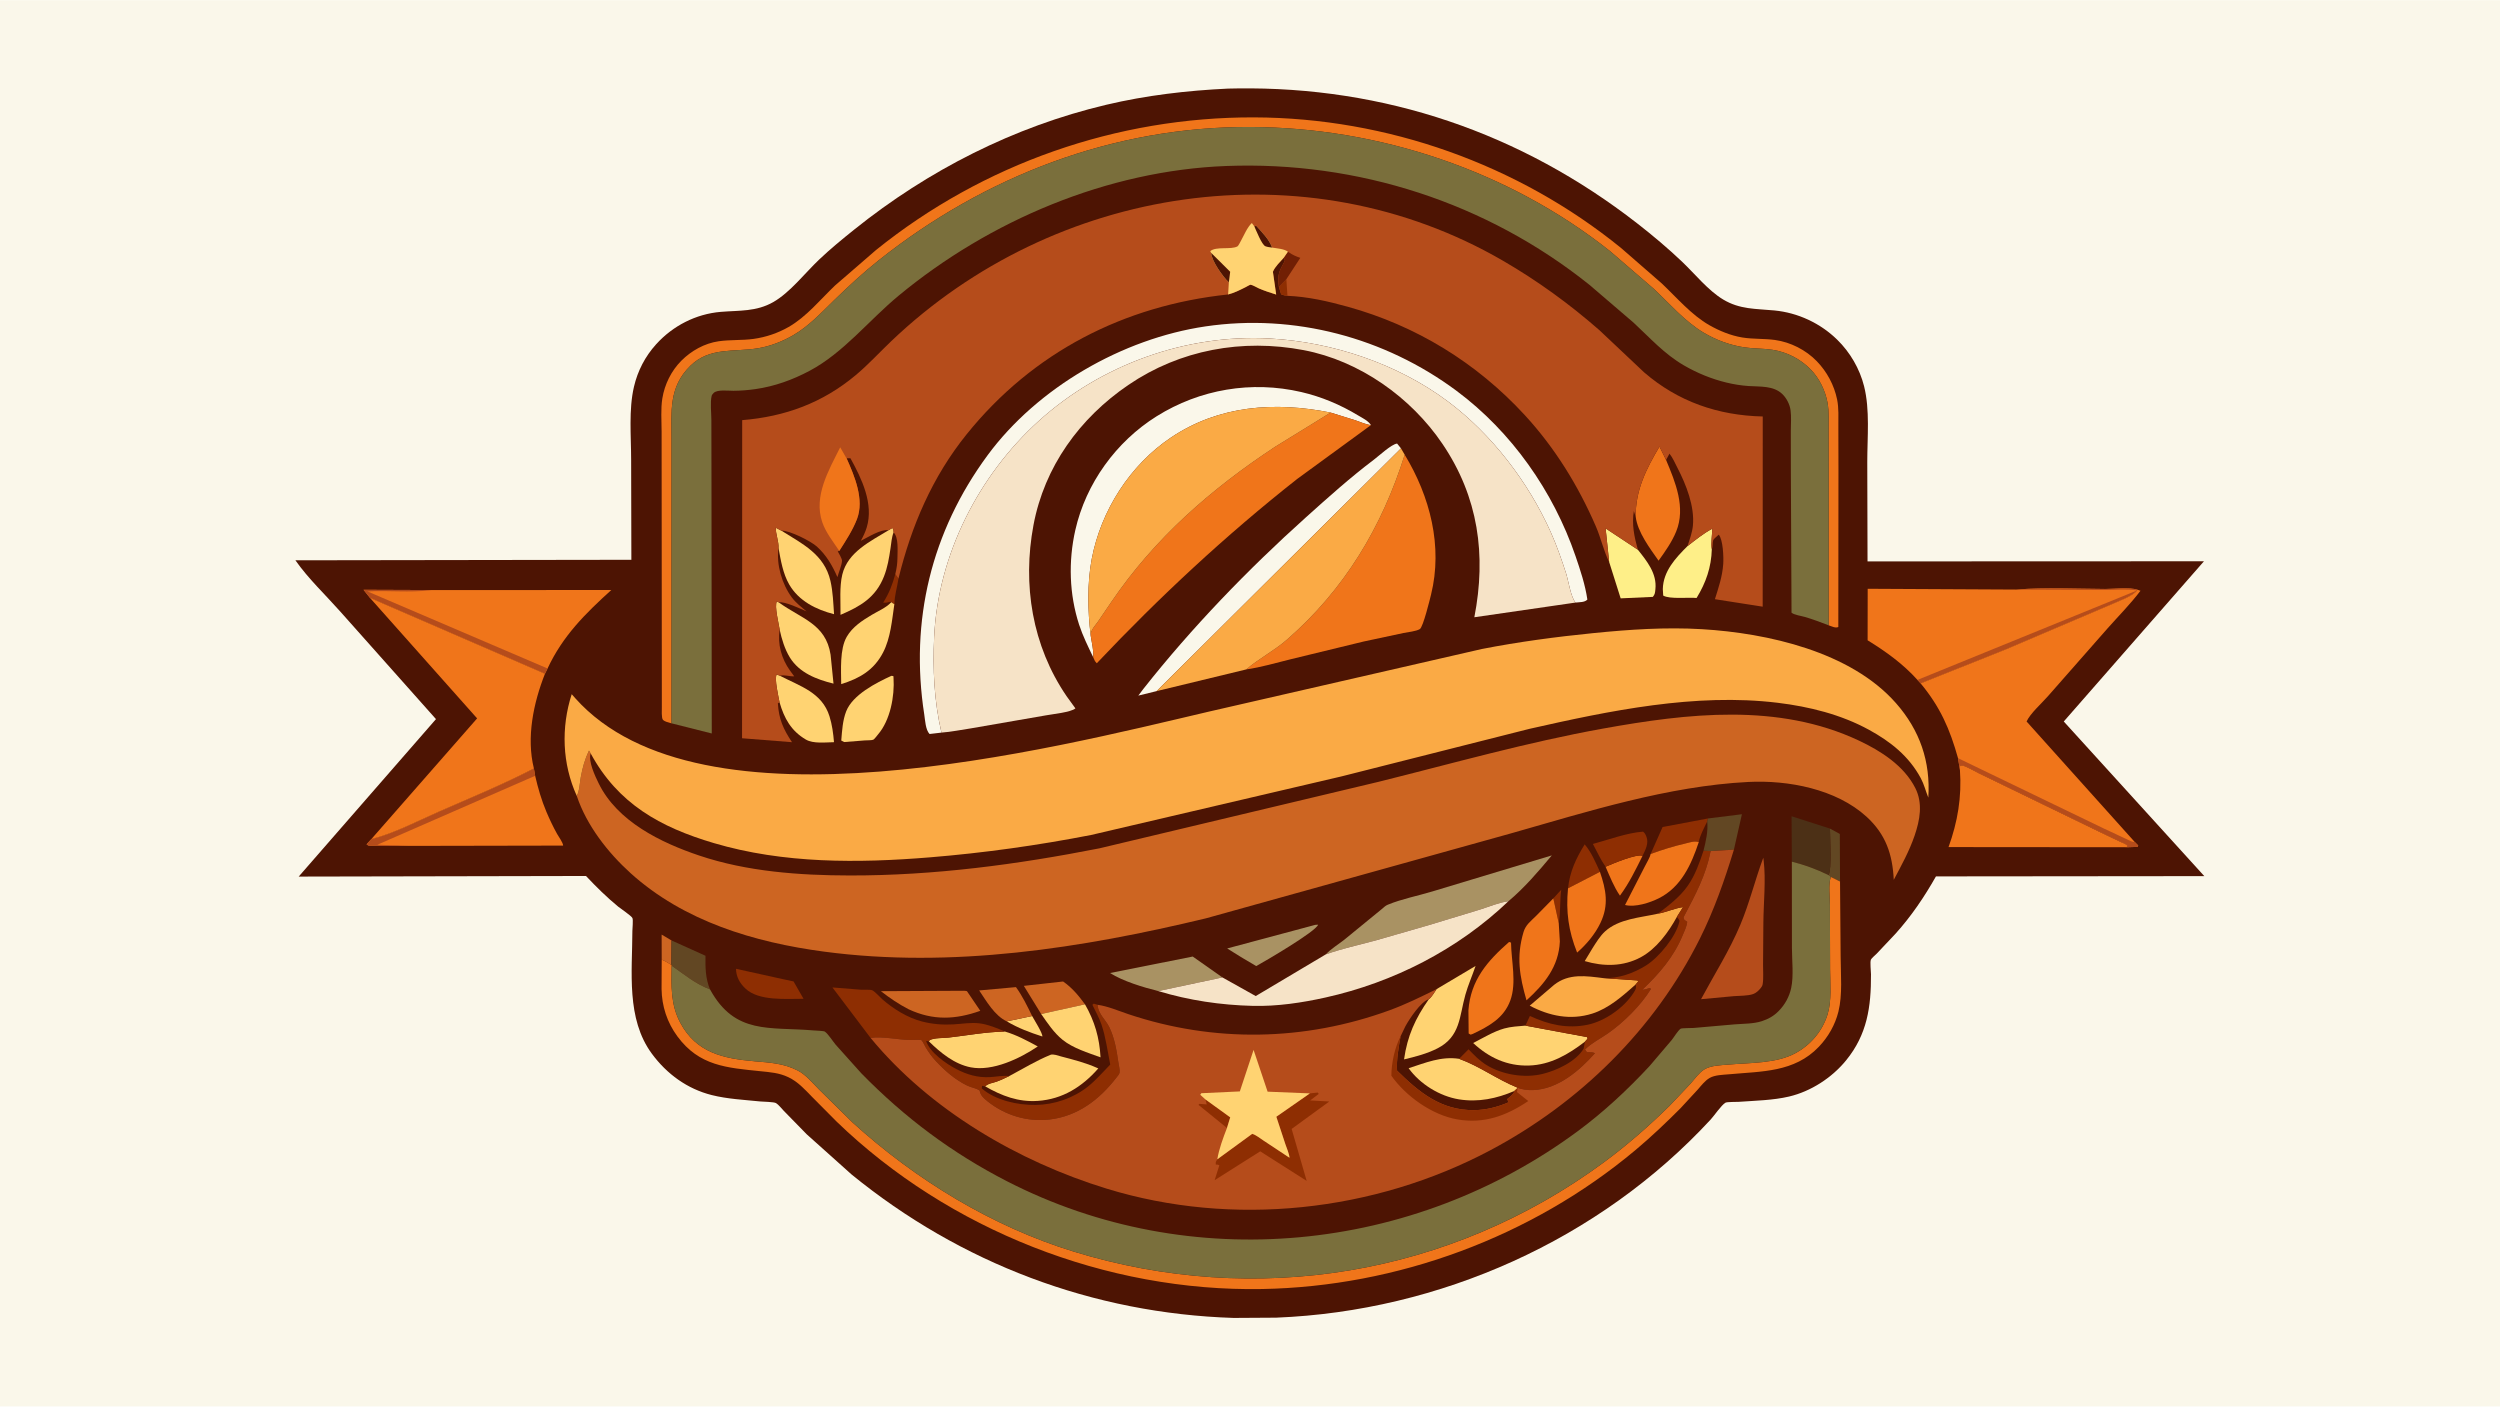 <svg version="1.1" xmlns="http://www.w3.org/2000/svg" style="display: block;" viewBox="0 0 2048 1152" width="1820" height="1024">
<path transform="translate(0,0)" fill="rgb(250,247,234)" d="M -0 -0 L 2048 0 L 2048 1152 L -0 1152 L -0 -0 z"/>
<path transform="translate(0,0)" fill="rgb(77,20,3)" d="M 1005.92 72.441 L 1013.34 72.301 C 1134.16 70.581 1245.93 108.711 1341.18 182.832 C 1353.93 192.753 1366.27 203.139 1377.99 214.271 C 1388.51 224.272 1399.23 237.775 1411.63 245.222 C 1425.33 253.444 1438.31 252.715 1453.5 254.17 C 1472.84 256.023 1491.2 264.595 1505.06 278.156 C 1515.62 288.479 1523.46 301.926 1527.06 316.275 C 1531.93 335.705 1529.68 358.089 1529.67 378.123 L 1529.88 459.767 L 1805.48 459.651 L 1690.64 590.9 L 1805.77 717.581 L 1585.94 717.804 C 1576.34 734.712 1565.9 750.189 1552.87 764.69 L 1537.33 781.151 C 1536.34 782.18 1533.08 784.893 1532.63 786.016 C 1531.81 788.044 1532.7 795.493 1532.72 798.002 C 1532.84 824.683 1529.62 847.306 1512.31 868.514 C 1500.69 882.758 1483.54 893.928 1465.57 898.158 C 1452.45 901.248 1437.76 901.513 1424.3 902.485 C 1422.51 902.614 1414.77 902.437 1413.51 903.182 C 1410.08 905.197 1404.38 913.715 1401.45 916.895 C 1310.25 1015.65 1179.27 1073.96 1045.44 1079.29 L 1010.62 1079.51 C 895.321 1075.85 786.886 1034.81 697.562 961.942 L 660.906 929.113 L 642.125 909.908 C 640.383 908.163 637.785 904.744 635.737 903.532 C 633.967 902.484 625.181 902.424 622.834 902.183 C 609.715 900.836 595.902 900.175 583.09 896.954 C 562.962 891.892 546.28 879.687 534.034 863.098 C 512.87 834.428 517.959 796.004 518.049 762.508 C 518.055 760.555 518.798 753.425 518.082 751.938 C 517.132 749.968 508.532 744.325 506.427 742.592 C 496.969 734.803 488.433 726.392 480.052 717.466 L 244.695 717.96 L 357.149 588.96 L 278.628 500.702 C 266.654 487.216 252.246 473.584 242.01 458.855 L 517.22 458.436 L 517.031 376.375 C 517.018 357.142 514.953 335.423 519.35 316.643 C 522.398 303.623 528.511 291.841 537.464 281.929 C 551.127 266.803 570.042 257.048 590.5 255.338 C 605.723 254.066 619.539 255.284 633.513 247.295 C 647.152 239.497 659.475 223.51 670.905 212.629 C 680.033 203.939 689.971 195.801 699.797 187.917 C 760.279 139.386 830.535 103.637 906.176 85.71 C 938.946 77.943 972.326 74.034 1005.92 72.441 z"/>
<path transform="translate(0,0)" fill="rgb(142,46,2)" d="M 1272.47 735.818 L 1278.96 728.747 C 1277.78 737.794 1278.5 747.232 1276.92 756.103 L 1272.47 735.818 z"/>
<path transform="translate(0,0)" fill="rgb(142,46,2)" d="M 730.121 493.144 L 729.391 492.836 C 727.281 493.397 725.681 493.82 723.5 493.517 C 728.296 485.953 731.105 478.792 733.409 470.18 L 736.009 473.914 C 735.121 480.499 732.573 488.22 732.771 494.767 L 732.647 494.81 C 731.724 494.424 730.929 493.732 730.121 493.144 z"/>
<path transform="translate(0,0)" fill="rgb(205,101,34)" d="M 542.073 785.983 L 542.011 765.468 L 550.102 770.262 L 549.926 790.279 C 547.348 788.662 544.888 787.164 542.073 785.983 z"/>
<path transform="translate(0,0)" fill="rgb(255,211,114)" d="M 845.519 832.178 C 847.196 835.338 854.12 846.068 853.912 848.963 C 843.489 845.606 834.203 842.13 824.743 836.554 L 845.519 832.178 z"/>
<path transform="translate(0,0)" fill="rgb(98,71,35)" d="M 1499.11 678.652 L 1507.17 683.02 L 1507.35 721.996 L 1499.83 718.223 L 1497.96 716.746 C 1500.82 711.801 1499.11 686.178 1499.11 678.652 z"/>
<path transform="translate(0,0)" fill="rgb(142,46,2)" d="M 1284.52 727.568 C 1285.98 713.971 1291.04 703.047 1298.19 691.565 C 1303.66 698.052 1307.18 706.395 1310.66 714.072 L 1284.52 727.568 z"/>
<path transform="translate(0,0)" fill="rgb(240,117,26)" d="M 1315.28 709.895 C 1320.7 707.591 1340.54 699.072 1345.57 700.967 C 1339.95 712.291 1334.6 723.347 1327.06 733.569 C 1322.06 726.366 1318.82 717.895 1315.28 709.895 z"/>
<path transform="translate(0,0)" fill="rgb(142,46,2)" d="M 1399.17 670.345 L 1398.57 672.788 C 1396.08 677.992 1392.64 684.045 1391.63 689.697 C 1387.82 688.585 1384.66 689.901 1380.84 690.791 C 1370.91 693.103 1361.75 695.943 1352.2 699.442 L 1361.99 677.36 L 1399.17 670.345 z"/>
<path transform="translate(0,0)" fill="rgb(98,71,35)" d="M 550.102 770.262 L 577.927 782.816 C 577.824 792.462 577.841 801.305 581.661 810.38 C 569.498 805.788 560.679 798.163 550.19 790.913 L 549.926 790.279 L 550.102 770.262 z"/>
<path transform="translate(0,0)" fill="rgb(98,71,35)" d="M 1399.17 670.345 L 1426.97 666.879 L 1420.43 695.886 L 1401.37 697.054 L 1395.5 696.803 C 1397.46 688.888 1399.35 680.999 1398.57 672.788 L 1399.17 670.345 z"/>
<path transform="translate(0,0)" fill="rgb(205,101,34)" d="M 824.743 836.554 C 814.798 831.913 808.081 819.999 802.142 811.231 L 832.276 808.501 C 837.561 815.789 841.58 824.112 845.519 832.178 L 824.743 836.554 z"/>
<path transform="translate(0,0)" fill="rgb(142,46,2)" d="M 1315.28 709.895 C 1311.29 704.246 1308.21 697.339 1304.9 691.225 C 1317.65 687.775 1332.89 682.081 1346 681.142 C 1347.48 682.306 1348.14 683.68 1348.81 685.439 C 1350.82 690.785 1347.84 696.189 1345.57 700.967 C 1340.54 699.072 1320.7 707.591 1315.28 709.895 z"/>
<path transform="translate(0,0)" fill="rgb(142,46,2)" d="M 602.942 793.5 C 603.242 793.416 645.369 803.013 650.084 803.846 L 658.256 818.072 C 644.057 818.005 621.572 820.139 610.584 809.612 C 605.95 805.172 603.032 799.944 602.942 793.5 z"/>
<path transform="translate(0,0)" fill="rgb(205,101,34)" d="M 852.927 830.539 L 838.728 807.48 L 870.895 803.898 C 878.237 808.967 883.603 815.464 888.821 822.593 L 852.927 830.539 z"/>
<path transform="translate(0,0)" fill="rgb(169,146,99)" d="M 1077.45 757.5 L 1079.8 757.353 C 1078.03 762.983 1035.67 787.697 1029.11 791.266 L 1016.55 783.848 L 1005.31 776.825 L 1077.45 757.5 z"/>
<path transform="translate(0,0)" fill="rgb(255,211,114)" d="M 852.927 830.539 L 888.821 822.593 C 896.804 836.561 900.665 849.972 901.564 866.032 C 891.366 862.292 878.965 858.553 870.481 851.683 C 863.277 845.85 858.191 838.056 852.927 830.539 z"/>
<path transform="translate(0,0)" fill="rgb(76,48,22)" d="M 1467.88 705.716 L 1467.65 668.536 L 1499.11 678.652 C 1499.11 686.178 1500.82 711.801 1497.96 716.746 C 1488.07 711.944 1478.53 708.387 1467.88 705.716 z"/>
<path transform="translate(0,0)" fill="rgb(205,101,34)" d="M 789.701 811.493 C 789.936 811.373 791.729 811.747 792.113 811.8 L 803.057 827.928 C 782.516 835.201 764.407 835.977 744.356 826.656 C 736.225 822.483 728.836 817.41 721.617 811.833 L 789.701 811.493 z"/>
<path transform="translate(0,0)" fill="rgb(169,146,99)" d="M 948.815 811.74 C 936.678 808.729 919.887 803.667 909.344 796.967 L 977.087 783.453 L 1001.41 800.571 L 948.815 811.74 z"/>
<path transform="translate(0,0)" fill="rgb(254,239,136)" d="M 1382.45 447.194 C 1388.99 442.122 1395.4 436.837 1402.75 432.956 C 1402.59 437.669 1401.41 445.318 1402.32 449.778 C 1401.91 464.528 1397.51 477.197 1389.85 489.719 C 1383.17 489.064 1367.73 490.867 1362.5 487.761 L 1362.18 482.5 C 1362.45 467.819 1372.69 456.893 1382.45 447.194 z"/>
<path transform="translate(0,0)" fill="rgb(240,117,26)" d="M 1284.52 727.568 L 1310.66 714.072 C 1315.68 728.743 1318.14 741.238 1311.06 755.972 C 1306.63 765.204 1299.66 773.483 1291.97 780.216 C 1284.87 762.345 1282.72 746.846 1284.52 727.568 z"/>
<path transform="translate(0,0)" fill="rgb(254,239,136)" d="M 1318.23 460.266 L 1315.33 432.738 L 1341.74 450.197 C 1349.17 459.522 1357.46 469.735 1356.11 482.436 C 1355.81 485.211 1355.85 486.703 1354 488.83 L 1327.64 490.029 L 1318.23 460.266 z"/>
<path transform="translate(0,0)" fill="rgb(255,211,114)" d="M 730.237 553.5 L 731.848 553.688 L 731.976 555.118 C 732.977 570.184 729.287 589.896 719.306 601.489 C 718.524 602.397 716.233 605.507 715.403 605.832 C 713.844 606.444 710.218 606.264 708.447 606.411 L 691.5 607.748 L 689.161 606.5 C 689.82 598.56 690.276 589.975 693.229 582.5 C 698.551 569.03 717.596 559.253 730.237 553.5 z"/>
<path transform="translate(0,0)" fill="rgb(255,211,114)" d="M 638.615 575.214 C 637.711 570.456 634.291 555.978 636.222 552.363 L 638.853 553.416 C 655.466 562.021 673.417 567.163 679.517 586.637 C 681.682 593.55 682.605 600.67 683.205 607.862 C 676.223 607.972 666.256 609.263 660.174 605.706 C 648.088 598.637 642.419 588.339 638.615 575.214 z"/>
<path transform="translate(0,0)" fill="rgb(240,117,26)" d="M 1352.2 699.442 C 1361.75 695.943 1370.91 693.103 1380.84 690.791 C 1384.66 689.901 1387.82 688.585 1391.63 689.697 C 1385.55 708.072 1377.18 726.578 1358.93 735.718 C 1351.66 739.358 1339.47 743.367 1331.23 741.229 L 1347.45 709.634 C 1348.88 706.62 1351.58 702.56 1352.2 699.442 z"/>
<path transform="translate(0,0)" fill="rgb(255,211,114)" d="M 730.121 493.144 C 730.929 493.732 731.724 494.424 732.647 494.81 C 730.714 507.926 729.602 522.423 723.444 534.333 C 715.95 548.825 704.233 555.597 689.113 560.28 C 689.046 548.818 687.812 531.585 693.648 521.523 C 698.408 513.316 706.301 508.249 714.22 503.511 C 719.163 500.554 725.741 497.79 729.695 493.62 L 730.121 493.144 z"/>
<path transform="translate(0,0)" fill="rgb(255,211,114)" d="M 728.028 434.165 L 731 432.362 C 732.078 433.803 731.951 434.233 732.035 435.981 C 730.492 439.652 730.097 445.069 729.499 449.067 C 728.308 457.024 727.108 464.628 724.119 472.171 C 717.269 489.458 704.801 496.575 688.549 503.541 C 688.697 493.134 687.57 480.578 690.016 470.5 C 694.496 452.041 713.102 443.309 728.028 434.165 z"/>
<path transform="translate(0,0)" fill="rgb(255,211,114)" d="M 638.721 515.697 C 637.968 510.709 634.263 496.411 636.386 492.5 L 637.909 493.286 C 656.1 506.636 676.469 510.65 680.417 536.169 L 682.809 559.888 C 669.076 556.507 654.781 551.083 647.003 538.389 C 642.902 531.695 640.332 523.375 638.721 515.697 z"/>
<path transform="translate(0,0)" fill="rgb(255,211,114)" d="M 823.218 844.897 C 832.611 847.61 841.573 852.449 850.14 857.11 C 835.49 867.029 813.191 877.691 795.266 874.223 C 781.809 871.619 770.502 862.262 760.947 852.951 L 761.553 851.989 C 765.237 849.917 772.704 850.355 777 849.857 C 792.5 848.062 807.553 845.217 823.218 844.897 z"/>
<path transform="translate(0,0)" fill="rgb(240,117,26)" d="M 1236.26 771.5 L 1237.84 772.047 C 1238.04 787.363 1242.56 804.815 1237.26 819.409 C 1231.97 833.968 1219.62 840.59 1206.5 846.842 L 1204.77 847.447 L 1203.12 846.5 L 1202.93 827.5 C 1204.76 802.725 1218.5 787.075 1236.26 771.5 z"/>
<path transform="translate(0,0)" fill="rgb(255,211,114)" d="M 637.757 448.788 C 638.043 443.405 635.489 437.731 635.5 432.183 L 640.094 434.558 C 657.386 445.447 675.28 453.962 680.3 475.726 C 682.346 484.601 682.616 493.952 683.255 503.014 C 668.604 499.26 654.425 492.282 646.55 478.715 C 641.382 469.811 639.587 458.802 637.757 448.788 z"/>
<path transform="translate(0,0)" fill="rgb(240,117,26)" d="M 1272.47 735.818 L 1276.92 756.103 L 1277.82 771.11 C 1276.95 791.759 1265.08 806.115 1250.51 819.328 C 1244.83 799.489 1242.08 783.766 1248.04 763.5 C 1249.8 757.485 1253.94 754.579 1258.18 750.339 L 1272.47 735.818 z"/>
<path transform="translate(0,0)" fill="rgb(250,170,69)" d="M 1339.91 806.361 C 1329.31 815.721 1318.01 825.91 1304.29 830.229 C 1286.53 835.818 1269.17 832.187 1253.15 823.714 L 1273.1 806.67 C 1285.24 797.055 1299.42 799.384 1313.57 801.151 L 1341.5 803.046 L 1341.96 804 L 1339.91 806.361 z"/>
<path transform="translate(0,0)" fill="rgb(255,211,114)" d="M 1240.67 893.545 C 1226.17 899.818 1210.96 903.005 1195.17 900.445 C 1179.32 897.874 1163.29 887.93 1153.93 874.94 C 1167.89 870.483 1180.4 865.041 1195.28 867.227 C 1212.17 873.304 1226.26 884.021 1242.76 890.701 L 1243.17 891.2 L 1240.67 893.545 z"/>
<path transform="translate(0,0)" fill="rgb(250,170,69)" d="M 1358.15 748.357 C 1365.06 747.129 1372.09 743.836 1378.76 742.964 L 1373.73 750.914 C 1366.88 763.498 1356.94 777.138 1344.09 784.05 C 1329.64 791.815 1313.6 791.729 1298.21 787.191 L 1304.56 776.663 C 1307.48 772.073 1310.82 766.562 1314.84 762.889 C 1326.21 752.514 1343.68 751.63 1358.15 748.357 z"/>
<path transform="translate(0,0)" fill="rgb(255,211,114)" d="M 1176.89 810.119 L 1208.79 791.158 C 1206.15 799.008 1202.68 806.77 1200.45 814.713 C 1195.44 832.541 1196.46 849.079 1177.5 858.72 C 1168.94 863.072 1159.49 865.51 1150.19 867.723 C 1152.92 848.429 1159.4 834.223 1170.5 818.405 C 1172.57 817.236 1175.37 812.203 1176.89 810.119 z"/>
<path transform="translate(0,0)" fill="rgb(255,211,114)" d="M 1249.6 840.056 L 1300.26 849.5 L 1300.5 850.821 L 1298.37 853.189 C 1284.73 863.634 1270.25 872.192 1252.5 872.741 C 1234.63 873.294 1219.63 866.215 1206.83 854.314 C 1214.81 850.187 1223.56 844.85 1232.21 842.407 C 1237.74 840.847 1243.89 840.57 1249.6 840.056 z"/>
<path transform="translate(0,0)" fill="rgb(255,211,114)" d="M 826.863 881.324 C 838.085 875.38 848.822 868.773 860.565 863.968 C 862.8 863.053 867.092 864.73 869.446 865.349 C 879.439 867.98 889.283 870.452 898.743 874.686 L 899.722 875.127 C 886.557 890.104 870.53 900.338 850.156 901.716 C 834.173 902.798 820.654 897.582 807.05 889.807 C 809.463 887.387 813.228 887.073 816.378 885.959 C 819.947 884.696 823.433 882.93 826.863 881.324 z"/>
<path transform="translate(0,0)" fill="rgb(240,117,26)" d="M 1339.98 423.265 C 1339.68 401.622 1348.61 383.919 1359.44 365.692 L 1364.84 376.649 C 1372.52 394.904 1381.12 415.655 1373.13 435.268 C 1369.66 443.795 1364.05 451.729 1358.69 459.166 C 1351.6 449.046 1341.54 435.807 1339.98 423.265 z"/>
<path transform="translate(0,0)" fill="rgb(181,76,27)" d="M 1444.49 702.5 L 1444.77 704.559 C 1446.73 720.85 1444.67 739.549 1444.55 756.054 L 1444.29 790.013 C 1444.23 795.088 1444.79 801.161 1443.97 806.132 C 1443.75 807.464 1443.02 808.501 1442.19 809.521 C 1440.66 811.391 1438.48 813.405 1436.18 814.191 C 1431.64 815.743 1425.3 815.528 1420.5 815.897 L 1393.49 818.401 C 1404.39 798.039 1416.64 778.896 1425.66 757.5 C 1433.21 739.595 1437.74 720.643 1444.49 702.5 z"/>
<path transform="translate(0,0)" fill="rgb(142,46,2)" d="M 1395.5 696.803 L 1401.37 697.054 C 1397.42 717.026 1389.02 732.429 1379.74 750.158 C 1378.87 751.836 1379.13 751.698 1379.86 753.5 L 1382.17 755 C 1381.8 758.858 1379.85 762.606 1378.38 766.165 C 1370.98 784.029 1359.23 797.445 1345.37 810.688 C 1347.58 810.478 1349.42 809.961 1351.5 809.203 L 1352.44 810 C 1344.32 823.404 1329.9 837.585 1317.03 846.54 C 1310.58 851.019 1304.14 854.041 1298.44 859.588 L 1300 861.805 C 1302.17 861.859 1304.63 861.644 1306.61 862.614 C 1293.76 877.009 1276.33 892.082 1255.9 892.866 C 1251.73 893.026 1246.58 892.469 1242.76 890.701 C 1226.26 884.021 1212.17 873.304 1195.28 867.227 L 1203.04 859.436 C 1207.7 864.327 1212.21 868.987 1218.05 872.519 C 1231.02 880.36 1249.13 883.266 1263.85 879.585 C 1275.3 876.72 1291.02 869.55 1297.36 858.837 L 1298.37 853.189 L 1300.5 850.821 L 1300.26 849.5 L 1249.6 840.056 L 1253.29 832.14 C 1268.64 839.252 1283.91 842.819 1300.72 839.299 C 1314.79 836.355 1330.53 825.263 1338.23 813.158 C 1339.92 810.501 1340.64 809.449 1339.91 806.361 L 1341.96 804 L 1341.5 803.046 L 1313.57 801.151 C 1325.86 801.53 1338.28 797.163 1348.58 790.665 C 1359.03 784.075 1373.26 766.907 1375.78 754.618 C 1376.01 753.503 1374.39 751.865 1373.73 750.914 L 1378.76 742.964 C 1372.09 743.836 1365.06 747.129 1358.15 748.357 C 1366.93 741.681 1376.17 734.659 1382.57 725.55 C 1388.71 716.791 1392.13 706.838 1395.5 696.803 z"/>
<path transform="translate(0,0)" fill="rgb(250,247,234)" d="M 947.397 566.047 L 932.501 569.697 L 936.708 564.138 C 976.329 513.913 1022.2 466.408 1069.75 423.716 C 1087.97 407.359 1106.03 391.113 1125.59 376.341 C 1129.64 373.287 1139.86 363.759 1144.5 363.218 L 1147.69 367.169 L 947.924 565.611 L 947.397 566.047 z"/>
<path transform="translate(0,0)" fill="rgb(169,146,99)" d="M 1086.14 781.655 C 1090.12 777.31 1096.27 773.58 1101 769.88 L 1132.32 744.261 C 1133.74 743.001 1135.07 741.751 1136.85 741.011 C 1148.18 736.305 1161.69 733.689 1173.58 730.075 L 1271.26 700.586 C 1260.21 713.833 1248.94 727.032 1235.69 738.171 C 1227.76 739.196 1219.93 742.643 1212.31 745.017 L 1169.7 757.948 L 1126.48 770.407 C 1112.82 774.019 1099.45 776.957 1086.14 781.655 z"/>
<path transform="translate(0,0)" fill="rgb(142,46,2)" d="M 713.179 850.114 L 681.926 808.78 L 705.541 810.656 C 707.7 810.769 712.625 810.346 714.484 811.074 C 716.602 811.904 720.734 816.679 722.647 818.35 C 731.791 826.334 743.477 833.64 755.341 836.675 C 763.954 838.879 772.127 839.521 781 839.033 C 788.244 838.636 795.151 837.306 802.463 838.188 C 809.172 838.997 817.05 842.198 823.218 844.897 C 807.553 845.217 792.5 848.062 777 849.857 C 772.704 850.355 765.237 849.917 761.553 851.989 L 760.947 852.951 L 758.669 852.562 C 761.606 861.935 774.907 871.229 783.294 875.583 C 792.123 880.167 800.963 882.824 811 882.234 C 816.354 881.919 821.445 880.813 826.863 881.324 C 823.433 882.93 819.947 884.696 816.378 885.959 C 813.228 887.073 809.463 887.387 807.05 889.807 L 804.529 889.391 L 804.242 891.5 C 815.706 901.336 833.604 905.194 848.382 905.024 C 863.716 904.847 879.324 899.483 891.341 889.892 C 897.831 884.713 903.68 877.895 909.504 871.948 C 907.337 861.185 905.813 849.326 902.264 838.988 C 900.398 833.554 897.359 828.187 894.888 823 L 896 822.056 L 899.133 822.992 L 899.206 823.803 C 899.998 830.778 905.707 835.183 908.692 841.24 C 913.023 850.029 914.779 860.435 916.153 870.062 C 916.485 872.387 917.511 876.193 917.165 878.477 C 916.947 879.92 915.175 881.829 914.3 882.96 C 900.596 900.682 882.794 914.245 859.879 916.945 C 841.571 919.103 823.357 913.525 808.96 902.034 C 805.742 899.465 803.347 897.418 802.5 893.215 C 799.502 891.157 795.668 890.796 792.389 889.207 C 782.389 884.36 773.804 876.823 766.326 868.724 C 763.218 865.356 760.631 861.652 758.254 857.741 C 757.447 856.412 755.851 852.729 754.767 851.872 C 754.364 851.553 746.705 851.832 745.698 851.819 C 735.618 851.691 722.931 848.623 713.179 850.114 z"/>
<path transform="translate(0,0)" fill="rgb(240,117,26)" d="M 1605.58 630.657 L 1605.56 627.5 C 1606.21 627.327 1606.83 626.985 1607.5 626.982 C 1609.67 626.97 1618.61 632.182 1621.12 633.337 L 1720.14 681.406 L 1737.25 689.574 C 1738.94 690.338 1741.86 691.178 1742.83 692.813 L 1742.21 693.913 L 1596.24 693.785 C 1603.74 673.052 1607.15 652.682 1605.58 630.657 z"/>
<path transform="translate(0,0)" fill="rgb(240,117,26)" d="M 304.19 687.271 C 322.898 682.565 342.071 672.432 359.75 664.677 C 385.565 653.352 412.388 642.366 437.36 629.338 L 438.4 635.388 C 440.779 645.592 443.553 655.307 447.644 664.965 C 450.254 671.125 453.14 677.205 456.393 683.051 C 457.677 685.36 461.216 690.09 461.32 692.567 L 335.486 692.816 L 302.818 692.614 C 301.57 692.691 301.299 692.188 300.295 691.5 L 304.19 687.271 z"/>
<path transform="translate(0,0)" fill="rgb(181,76,27)" d="M 304.19 687.271 C 322.898 682.565 342.071 672.432 359.75 664.677 C 385.565 653.352 412.388 642.366 437.36 629.338 L 438.4 635.388 L 309.208 691.836 L 335.486 692.816 L 302.818 692.614 C 301.57 692.691 301.299 692.188 300.295 691.5 L 304.19 687.271 z"/>
<path transform="translate(0,0)" fill="rgb(250,247,234)" d="M 895.575 538.311 C 891.406 529.623 886.996 520.776 884.01 511.601 C 875.911 486.714 875.137 459.663 880.884 434.182 C 889.508 395.946 914.322 361.64 947.526 340.875 C 982.964 318.712 1025.27 311.562 1066 321.014 C 1082.51 324.844 1097.99 331.378 1112.48 340.12 C 1116.1 342.306 1120.79 344.431 1123.08 348.111 C 1118.96 347.63 1114.33 345.525 1110.39 344.187 L 1090.03 337.843 C 1044.48 328.723 998.751 331.8 959.246 358.293 C 925.663 380.815 901.942 418.117 894.363 457.639 C 890.545 477.548 891.035 500.518 893.5 520.618 C 894.274 526.065 896.104 532.937 895.575 538.311 z"/>
<path transform="translate(0,0)" fill="rgb(246,227,199)" d="M 1086.14 781.655 C 1099.45 776.957 1112.82 774.019 1126.48 770.407 L 1169.7 757.948 L 1212.31 745.017 C 1219.93 742.643 1227.76 739.196 1235.69 738.171 C 1194.25 777.689 1141.65 804.583 1085.86 817.014 C 1066.62 821.303 1046.19 824.359 1026.42 823.875 C 1000.02 823.229 974.07 819.39 948.815 811.74 L 1001.41 800.571 L 1028.69 815.833 L 1086.14 781.655 z"/>
<path transform="translate(0,0)" fill="rgb(240,117,26)" d="M 303.045 489.603 L 297.797 483.007 L 353.527 483.23 L 500.778 483.208 C 479.261 502.745 461.044 520.735 448.565 547.485 L 446.436 551.807 L 303.045 489.603 z"/>
<path transform="translate(0,0)" fill="rgb(181,76,27)" d="M 303.045 489.603 L 297.797 483.007 L 353.527 483.23 L 352.56 483.363 C 335.81 485.542 318.005 483.36 301.068 484.365 L 448.565 547.485 L 446.436 551.807 L 303.045 489.603 z"/>
<path transform="translate(0,0)" fill="rgb(240,117,26)" d="M 1090.03 337.843 L 1110.39 344.187 C 1114.33 345.525 1118.96 347.63 1123.08 348.111 L 1062.64 392.227 C 1004.17 438.296 949.615 489.085 898.5 543.197 C 896.932 541.7 896.36 540.311 895.575 538.311 C 896.104 532.937 894.274 526.065 893.5 520.618 C 893.505 519.879 893.542 519.159 893.686 518.431 C 894.348 515.093 897.368 512.047 899.306 509.284 L 910.444 492.928 C 945.864 440.748 992.057 400.491 1044.47 365.933 L 1090.03 337.843 z"/>
<path transform="translate(0,0)" fill="rgb(240,117,26)" d="M 1150.73 372.353 C 1171.48 406.555 1182.1 447.403 1172.3 487.023 C 1171.31 491.003 1165.81 513.63 1163.11 515.212 C 1159.9 517.095 1153.54 517.622 1149.82 518.4 L 1117.11 525.39 L 1057.24 539.938 C 1045.38 542.871 1032.97 546.528 1020.87 548.258 C 1031.17 539.464 1043.61 533.103 1054 524.084 C 1101.32 483 1132.11 431.619 1150.73 372.353 z"/>
<path transform="translate(0,0)" fill="rgb(250,170,69)" d="M 1147.69 367.169 L 1150.73 372.353 C 1132.11 431.619 1101.32 483 1054 524.084 C 1043.61 533.103 1031.17 539.464 1020.87 548.258 L 947.397 566.047 L 947.924 565.611 L 1147.69 367.169 z"/>
<path transform="translate(0,0)" fill="rgb(240,117,26)" d="M 1651.72 482.834 C 1675.72 480.893 1700.42 482.218 1724.5 482.347 C 1731.86 482.386 1744.17 480.765 1751.01 482.962 C 1747.64 488.414 1734.31 492.671 1728.41 495.499 L 1643.35 531.755 L 1573.38 559.685 L 1570.78 556.84 C 1559.01 543.735 1544.86 533.563 1529.95 524.388 L 1530.01 482.185 L 1651.72 482.834 z"/>
<path transform="translate(0,0)" fill="rgb(181,76,27)" d="M 1651.72 482.834 C 1675.72 480.893 1700.42 482.218 1724.5 482.347 C 1731.86 482.386 1744.17 480.765 1751.01 482.962 C 1747.64 488.414 1734.31 492.671 1728.41 495.499 L 1643.35 531.755 L 1573.38 559.685 L 1570.78 556.84 L 1750.65 483.563 C 1742.54 482.17 1732.68 483.174 1724.39 483.152 L 1651.72 482.834 z"/>
<path transform="translate(0,0)" fill="rgb(240,117,26)" d="M 550.19 790.913 C 549.983 807.37 549.219 822.438 557.193 837.539 C 570.276 862.315 592.657 867.044 618.102 869.258 C 630.7 870.354 641.973 870.909 653.541 876.857 C 660.139 880.25 665.62 886.987 670.803 892.216 L 698.537 919.508 C 750.17 966.361 812.455 1004.47 879.364 1025.09 C 1028.68 1071.1 1188.06 1044.76 1314 951.946 C 1333.09 937.873 1350.84 922.283 1367.77 905.684 L 1384.76 887.717 C 1388.12 883.897 1391.91 878.516 1396.24 875.885 C 1401.62 872.618 1409.78 872.509 1415.9 871.967 C 1433.09 870.445 1455 871.126 1470.52 862.784 C 1483.19 855.974 1492.73 844.846 1497.09 831.054 C 1500.68 819.655 1499.27 805.74 1499.23 793.852 L 1499.06 741.373 C 1499.04 734.923 1497.72 724.635 1499.66 718.703 L 1499.83 718.223 L 1507.35 721.996 L 1507.86 783.663 C 1507.91 797.974 1509.5 814.581 1506.05 828.529 C 1503.35 839.418 1497.69 849.317 1489.96 857.419 C 1469.87 878.46 1443.2 877.425 1416.29 879.919 C 1411.32 880.379 1404.96 880.417 1400.57 882.903 C 1396.85 885.008 1393.73 889.089 1390.95 892.259 L 1376.71 907.694 C 1364.84 919.599 1352.58 931.268 1339.69 942.061 C 1254.66 1013.25 1144.71 1053.83 1033.93 1055.83 C 906.402 1058.13 777.398 1007.51 685.5 918.817 L 665.236 898.421 C 659.322 892.32 653.618 885.977 645.789 882.281 C 638.176 878.687 631.043 878.236 622.854 877.391 C 595.297 874.545 572.781 873.111 554.908 848.84 C 546.508 837.435 542.157 824.168 541.954 810.047 L 542.073 785.983 C 544.888 787.164 547.348 788.662 549.926 790.279 L 550.19 790.913 z"/>
<path transform="translate(0,0)" fill="rgb(250,247,234)" d="M 771.243 600.008 L 761.5 601.151 C 758.184 597.744 757.876 589.82 757.139 585.069 C 745.238 508.351 762.964 435.348 808.991 372.86 C 849.88 317.348 919.545 277.285 987.5 267.25 C 1060.1 256.528 1134.42 276.313 1193.18 320.014 C 1238.21 353.51 1272.49 402.331 1290.65 455.345 C 1294.62 466.932 1298.59 478.854 1300.37 491 C 1298.27 493.401 1293.9 493.104 1290.72 493.477 C 1286.79 489.113 1284.87 475.557 1282.87 469.35 C 1279.2 457.992 1275.22 446.606 1270.34 435.709 C 1252.02 394.797 1222.03 355.516 1186 328.627 C 1144.77 297.861 1091.58 280.029 1040.41 277.183 C 971.742 273.363 901.999 298.562 851.016 344.657 C 801.567 389.365 768.391 454.594 765.252 521.665 C 764.018 548.019 765.217 574.264 771.243 600.008 z"/>
<path transform="translate(0,0)" fill="rgb(240,117,26)" d="M 303.045 489.603 L 446.436 551.807 C 437.045 575.553 431.058 603.974 437.36 629.338 C 412.388 642.366 385.565 653.352 359.75 664.677 C 342.071 672.432 322.898 682.565 304.19 687.271 L 390.853 588.364 L 303.045 489.603 z"/>
<path transform="translate(0,0)" fill="rgb(250,170,69)" d="M 893.5 520.618 C 891.035 500.518 890.545 477.548 894.363 457.639 C 901.942 418.117 925.663 380.815 959.246 358.293 C 998.751 331.8 1044.48 328.723 1090.03 337.843 L 1044.47 365.933 C 992.057 400.491 945.864 440.748 910.444 492.928 L 899.306 509.284 C 897.368 512.047 894.348 515.093 893.686 518.431 C 893.542 519.159 893.505 519.879 893.5 520.618 z"/>
<path transform="translate(0,0)" fill="rgb(240,117,26)" d="M 550.066 592.399 C 547.905 591.767 544.736 591.178 543.118 589.563 C 541.732 588.178 542.2 581.023 542.184 578.773 L 542.037 404.475 L 541.994 353.454 C 541.993 344.665 541.186 334.958 542.579 326.285 C 544.432 314.751 549.934 303.617 558.17 295.351 C 566.325 287.165 577.186 281.095 588.686 279.43 C 598.106 278.065 607.879 278.797 617.354 277.482 C 627.377 276.091 637.266 272.751 646.044 267.718 C 660.706 259.312 671.938 245.304 684.048 233.749 L 717.614 204.693 C 805.318 134.021 915.1 95.632 1027.56 96.02 C 1136.15 96.395 1243.54 134.422 1327.89 202.94 L 1361.36 232.079 C 1373.5 243.576 1385.62 257.862 1400.2 266.184 C 1408.45 270.892 1417.72 274.725 1427.13 276.301 C 1436.01 277.79 1445.19 277.126 1454.1 278.371 C 1466.83 280.152 1479.35 286.517 1488.28 295.727 C 1496.6 304.315 1502.54 315.345 1504.95 327.065 C 1506.42 334.265 1505.96 341.836 1505.98 349.153 L 1506.06 384.685 L 1505.95 513.5 C 1503.52 514.65 1500.56 512.919 1498.03 512.105 L 1498.06 387.423 L 1497.99 352.505 C 1497.98 345.123 1498.43 337.156 1497.14 329.89 C 1495.37 319.927 1490.4 309.737 1483.3 302.5 C 1474.93 293.956 1463.88 288.225 1452 286.407 C 1444.38 285.24 1436.52 285.543 1428.89 284.39 C 1417.22 282.625 1405.87 278.448 1395.72 272.427 C 1380.21 263.221 1367.88 248.753 1354.79 236.463 L 1319.09 205.702 C 1236.07 139.711 1129.64 104.185 1023.97 103.876 C 912.152 103.548 806.884 143.984 719.846 213.082 C 707.079 223.217 695.316 234.145 683.622 245.488 C 672.915 255.874 662.84 266.872 649.844 274.448 C 641.081 279.556 631.039 283.479 621.004 285.148 C 601.186 288.445 581.328 284.02 565.493 299.563 C 547.585 317.139 550.123 337.068 550.086 360.042 L 550.066 592.399 z"/>
<path transform="translate(0,0)" fill="rgb(240,117,26)" d="M 1751.01 482.962 L 1753.5 483.792 C 1745.29 494.662 1735.44 504.555 1726.4 514.752 L 1677.67 570.187 C 1672.8 575.783 1663.12 584.348 1660.18 590.901 L 1748.74 689.568 L 1751.65 692.5 L 1751 693.649 L 1742.21 693.913 L 1742.83 692.813 C 1741.86 691.178 1738.94 690.338 1737.25 689.574 L 1720.14 681.406 L 1621.12 633.337 C 1618.61 632.182 1609.67 626.97 1607.5 626.982 C 1606.83 626.985 1606.21 627.327 1605.56 627.5 L 1605.58 630.657 L 1604 620.937 C 1597.34 597.058 1589.36 578.943 1573.38 559.685 L 1643.35 531.755 L 1728.41 495.499 C 1734.31 492.671 1747.64 488.414 1751.01 482.962 z"/>
<path transform="translate(0,0)" fill="rgb(181,76,27)" d="M 1604 620.937 L 1723.28 678.491 L 1742.26 687.367 C 1744.12 688.206 1746.75 689.847 1748.74 689.568 L 1751.65 692.5 L 1751 693.649 L 1742.21 693.913 L 1742.83 692.813 C 1741.86 691.178 1738.94 690.338 1737.25 689.574 L 1720.14 681.406 L 1621.12 633.337 C 1618.61 632.182 1609.67 626.97 1607.5 626.982 C 1606.83 626.985 1606.21 627.327 1605.56 627.5 L 1605.58 630.657 L 1604 620.937 z"/>
<path transform="translate(0,0)" fill="rgb(246,227,199)" d="M 771.243 600.008 C 765.217 574.264 764.018 548.019 765.252 521.665 C 768.391 454.594 801.567 389.365 851.016 344.657 C 901.999 298.562 971.742 273.363 1040.41 277.183 C 1091.58 280.029 1144.77 297.861 1186 328.627 C 1222.03 355.516 1252.02 394.797 1270.34 435.709 C 1275.22 446.606 1279.2 457.992 1282.87 469.35 C 1284.87 475.557 1286.79 489.113 1290.72 493.477 L 1207.78 505.513 C 1217.7 454.529 1211.1 407.005 1181.71 363.551 C 1155.84 325.283 1113.74 295.414 1067.99 286.69 C 1017.71 277.105 966.694 286.347 924.293 315.251 C 884.405 342.443 855.622 382.145 846.628 430.012 C 837.475 478.731 845.532 528.855 873.742 570.16 L 880.978 580.17 C 877.269 583.385 862.072 584.878 856.818 585.874 L 795.319 596.543 C 787.408 597.702 779.195 599.438 771.243 600.008 z"/>
<path transform="translate(0,0)" fill="rgb(122,111,60)" d="M 1467.88 705.716 C 1478.53 708.387 1488.07 711.944 1497.96 716.746 L 1499.83 718.223 L 1499.66 718.703 C 1497.72 724.635 1499.04 734.923 1499.06 741.373 L 1499.23 793.852 C 1499.27 805.74 1500.68 819.655 1497.09 831.054 C 1492.73 844.846 1483.19 855.974 1470.52 862.784 C 1455 871.126 1433.09 870.445 1415.9 871.967 C 1409.78 872.509 1401.62 872.618 1396.24 875.885 C 1391.91 878.516 1388.12 883.897 1384.76 887.717 L 1367.77 905.684 C 1350.84 922.283 1333.09 937.873 1314 951.946 C 1188.06 1044.76 1028.68 1071.1 879.364 1025.09 C 812.455 1004.47 750.17 966.361 698.537 919.508 L 670.803 892.216 C 665.62 886.987 660.139 880.25 653.541 876.857 C 641.973 870.909 630.7 870.354 618.102 869.258 C 592.657 867.044 570.276 862.315 557.193 837.539 C 549.219 822.438 549.983 807.37 550.19 790.913 C 560.679 798.163 569.498 805.788 581.661 810.38 C 602.13 847.774 630.338 840.861 666.5 843.986 C 667.979 844.114 674.791 844.308 675.713 844.956 C 678.501 846.919 682.293 852.944 684.583 855.673 L 705.607 879.121 C 741.062 915.366 779.709 944.306 824.837 967.5 C 975.114 1044.73 1157.44 1026.44 1292.61 926.437 C 1313.71 910.825 1333.57 892.343 1351.4 873.087 L 1369.52 851.778 C 1371.35 849.487 1374.54 844.097 1376.81 842.573 C 1377.64 842.017 1385.95 842.074 1387.43 841.963 L 1421 839.02 C 1428.24 838.423 1436.39 838.659 1443.34 836.388 C 1448.74 834.623 1453.06 832.183 1457.09 828.086 C 1462.26 822.842 1465.8 816.387 1467.35 809.177 C 1469.46 799.323 1467.96 786.671 1467.95 776.459 L 1467.88 705.716 z"/>
<path transform="translate(0,0)" fill="rgb(122,111,60)" d="M 550.066 592.399 L 550.086 360.042 C 550.123 337.068 547.585 317.139 565.493 299.563 C 581.328 284.02 601.186 288.445 621.004 285.148 C 631.039 283.479 641.081 279.556 649.844 274.448 C 662.84 266.872 672.915 255.874 683.622 245.488 C 695.316 234.145 707.079 223.217 719.846 213.082 C 806.884 143.984 912.152 103.548 1023.97 103.876 C 1129.64 104.185 1236.07 139.711 1319.09 205.702 L 1354.79 236.463 C 1367.88 248.753 1380.21 263.221 1395.72 272.427 C 1405.87 278.448 1417.22 282.625 1428.89 284.39 C 1436.52 285.543 1444.38 285.24 1452 286.407 C 1463.88 288.225 1474.93 293.956 1483.3 302.5 C 1490.4 309.737 1495.37 319.927 1497.14 329.89 C 1498.43 337.156 1497.98 345.123 1497.99 352.505 L 1498.06 387.423 L 1498.03 512.105 C 1491.64 509.637 1485.26 507.237 1478.68 505.295 C 1475.68 504.408 1469.83 503.643 1467.62 501.76 L 1467.08 386.957 L 1467.04 353.01 C 1467.04 347.495 1467.57 341.29 1466.82 335.86 C 1466.17 331.121 1463.58 326.073 1460.16 322.745 C 1452.84 315.627 1441.81 316.755 1432.39 316.093 C 1426.23 315.66 1420.29 314.704 1414.3 313.255 C 1402.07 310.299 1390.41 305.513 1379.53 299.216 C 1363.44 289.907 1351.68 276.672 1338.21 264.171 L 1302.1 233.218 C 1217.86 165.763 1112.23 131.746 1004.58 135.837 C 907.25 139.535 810.603 180.463 736.069 242.148 C 711.905 262.146 691.058 288.824 663.301 303.581 C 649.238 311.059 634.653 316.331 618.848 318.618 C 612.896 319.479 606.804 319.939 600.793 319.99 C 596.809 320.024 587.726 318.802 584.713 321.7 C 584.224 322.17 583.189 323.322 583.023 324 C 581.669 329.516 582.749 338.147 582.755 343.949 L 582.845 395.247 L 583.075 600.724 L 550.066 592.399 z"/>
<path transform="translate(0,0)" fill="rgb(181,76,27)" d="M 1401.37 697.054 L 1420.43 695.886 C 1412.78 720.9 1404.25 745.337 1392.54 768.776 C 1355.37 843.191 1294.09 903.284 1220.86 942.163 C 1125.74 992.658 1009.98 1005.31 906.627 973.614 C 834.096 951.37 761.834 909.175 713.179 850.114 C 722.931 848.623 735.618 851.691 745.698 851.819 C 746.705 851.832 754.364 851.553 754.767 851.872 C 755.851 852.729 757.447 856.412 758.254 857.741 C 760.631 861.652 763.218 865.356 766.326 868.724 C 773.804 876.823 782.389 884.36 792.389 889.207 C 795.668 890.796 799.502 891.157 802.5 893.215 C 803.347 897.418 805.742 899.465 808.96 902.034 C 823.357 913.525 841.571 919.103 859.879 916.945 C 882.794 914.245 900.596 900.682 914.3 882.96 C 915.175 881.829 916.947 879.92 917.165 878.477 C 917.511 876.193 916.485 872.387 916.153 870.062 C 914.779 860.435 913.023 850.029 908.692 841.24 C 905.707 835.183 899.998 830.778 899.206 823.803 L 899.133 822.992 C 907.608 824.154 916.083 827.886 924.192 830.605 C 994.401 854.155 1068.45 852.862 1138 827.592 C 1151.46 822.699 1164.09 816.486 1176.89 810.119 C 1175.37 812.203 1172.57 817.236 1170.5 818.405 C 1163.91 820.324 1154.49 834.698 1151.25 840.678 L 1147.35 848.79 C 1145.75 858.131 1143.91 867.39 1144.48 876.93 C 1162.73 894.831 1180.59 909.581 1207.58 909.284 C 1217.2 909.178 1226.28 906.877 1235.12 903.184 L 1235.86 902.286 L 1234.5 900.389 C 1236.37 898.84 1240.4 895.952 1240.67 893.545 L 1243.17 891.2 L 1242.76 890.701 C 1246.58 892.469 1251.73 893.026 1255.9 892.866 C 1276.33 892.082 1293.76 877.009 1306.61 862.614 C 1304.63 861.644 1302.17 861.859 1300 861.805 L 1298.44 859.588 C 1304.14 854.041 1310.58 851.019 1317.03 846.54 C 1329.9 837.585 1344.32 823.404 1352.44 810 L 1351.5 809.203 C 1349.42 809.961 1347.58 810.478 1345.37 810.688 C 1359.23 797.445 1370.98 784.029 1378.38 766.165 C 1379.85 762.606 1381.8 758.858 1382.17 755 L 1379.86 753.5 C 1379.13 751.698 1378.87 751.836 1379.74 750.158 C 1389.02 732.429 1397.42 717.026 1401.37 697.054 z"/>
<path transform="translate(0,0)" fill="rgb(142,46,2)" d="M 987.363 900.422 L 1007.8 915.187 L 1005.12 923.908 L 981.84 905.005 L 982.5 904.122 L 988.5 904.6 C 988.293 903.102 987.877 901.832 987.363 900.422 z"/>
<path transform="translate(0,0)" fill="rgb(142,46,2)" d="M 1147.35 848.79 C 1145.75 858.131 1143.91 867.39 1144.48 876.93 C 1162.73 894.831 1180.59 909.581 1207.58 909.284 C 1217.2 909.178 1226.28 906.877 1235.12 903.184 L 1235.86 902.286 L 1234.5 900.389 C 1236.37 898.84 1240.4 895.952 1240.67 893.545 L 1243.17 891.2 C 1243.2 892.282 1242.88 893.432 1242.7 894.5 L 1251.97 901.838 C 1233.95 913.928 1215.73 920.67 1193.81 916.875 C 1173.29 913.321 1151.72 897.998 1139.81 881.103 C 1139.83 870.642 1142.58 858.026 1147.35 848.79 z"/>
<path transform="translate(0,0)" fill="rgb(142,46,2)" d="M 1073.04 895.568 L 1079.5 894.882 L 1080.29 896 L 1073.29 901.328 L 1088.96 902.204 L 1058.11 924.675 L 1070.43 967.253 L 1032.38 943.035 L 995.024 966.661 L 998.876 954.5 C 997.726 953.798 997.315 953.938 996.005 953.886 C 995.726 951.648 996.095 951.453 997.208 949.58 L 1025.8 928.715 C 1028.74 929.445 1032.4 932.479 1034.99 934.148 L 1056.36 948.288 C 1056.08 944.811 1054.08 940.521 1052.98 937.176 L 1045.57 914.695 L 1073.04 895.568 z"/>
<path transform="translate(0,0)" fill="rgb(255,211,114)" d="M 987.363 900.422 L 983.238 896.7 L 984.129 895.42 L 1015.67 893.949 L 1026.93 859.931 L 1038.42 894.155 L 1073.04 895.568 L 1045.57 914.695 L 1052.98 937.176 C 1054.08 940.521 1056.08 944.811 1056.36 948.288 L 1034.99 934.148 C 1032.4 932.479 1028.74 929.445 1025.8 928.715 L 997.208 949.58 C 998.628 941.002 1001.99 932.029 1005.12 923.908 L 1007.8 915.187 L 987.363 900.422 z"/>
<path transform="translate(0,0)" fill="rgb(205,101,34)" d="M 483.873 617.04 C 481.683 623.438 487.51 635.622 490.434 641.595 C 505.738 672.854 541.385 690.138 572.738 700.705 C 611.949 713.921 655.114 716.989 696.204 717.052 C 765.074 717.158 833.153 708.102 900.63 694.818 L 1129.32 640.321 C 1190.56 625.084 1250.88 607.936 1313.08 596.735 C 1382.53 584.23 1456.61 575.46 1522.71 606.503 C 1540.78 614.988 1559.8 627.106 1569.05 645.5 C 1575.33 657.989 1572.8 671.698 1568.43 684.442 C 1564.07 697.167 1557.66 708.775 1551.37 720.618 C 1550.37 699.781 1544.86 683.334 1529.04 668.886 C 1504.19 646.206 1464.83 638.775 1432.19 640.437 C 1366.43 643.785 1300.57 664.687 1237.63 682.612 L 987.848 752.174 C 886.076 776.661 779.57 793.362 674.98 779.423 C 617.918 771.818 560.202 754.569 516.637 715.197 C 497.974 698.331 480.557 676.05 472.5 651.888 C 474.768 647.649 474.876 641.455 475.745 636.673 C 477.175 628.804 479.049 621.98 482.494 614.697 L 483.873 617.04 z"/>
<path transform="translate(0,0)" fill="rgb(250,170,69)" d="M 472.5 651.888 C 460.551 625.561 459.53 595.926 468.335 568.54 L 471.215 571.806 C 574.057 687.04 860.335 613.257 990.415 582.795 L 1214 531.507 C 1244.06 525.64 1274.76 521.548 1305.21 518.507 C 1334.88 515.545 1364.46 513.502 1394.28 515.291 C 1448.03 518.517 1516.03 533.706 1553.16 575.847 C 1572.75 598.072 1581.59 623.771 1579.67 653.241 C 1577.5 647.879 1576.26 642.47 1573.49 637.324 C 1563.79 619.317 1548.8 607.43 1531.13 597.745 C 1508.15 585.159 1482.17 578.731 1456.34 575.588 C 1388.9 567.384 1318.62 582.076 1253 596.912 L 1098.87 635.907 L 893.859 683.871 C 850.212 692.367 806.178 698.562 761.866 702.188 C 703.042 707.001 641.948 707.44 584.86 690.542 C 540.769 677.491 506.289 658.335 483.873 617.04 L 482.494 614.697 C 479.049 621.98 477.175 628.804 475.745 636.673 C 474.876 641.455 474.768 647.649 472.5 651.888 z"/>
<path transform="translate(0,0)" fill="rgb(181,76,27)" d="M 638.615 575.214 C 637.715 575.634 638.183 575.38 637.226 576 C 638.019 589.035 641.677 597.161 648.813 607.867 L 607.888 604.637 L 608.007 344.034 C 643.179 341.167 673.896 329.908 701.128 307.078 C 711.294 298.555 720.344 288.658 729.936 279.501 C 863.887 151.621 1069.31 119.511 1231.35 213.517 C 1259.53 229.866 1285.67 248.85 1310.18 270.294 L 1346.8 304.831 C 1374.61 328.922 1407.63 340.226 1444.04 341.041 L 1443.99 496.838 L 1404.85 490.724 C 1407.91 480.933 1410.95 472.189 1411.68 461.816 C 1412.06 456.349 1411.53 441.922 1408 437.846 C 1407.15 438.684 1403.8 441.376 1403.5 442.271 C 1402.72 444.628 1403.37 447.207 1402.32 449.778 C 1401.41 445.318 1402.59 437.669 1402.75 432.956 C 1395.4 436.837 1388.99 442.122 1382.45 447.194 C 1384.12 441.868 1386.3 436.044 1386.83 430.5 C 1388.35 414.67 1381.31 396.901 1374.15 383.087 C 1372.16 379.253 1370.32 374.856 1367.64 371.5 L 1364.84 376.649 L 1359.44 365.692 C 1348.61 383.919 1339.68 401.622 1339.98 423.265 L 1338.44 418.5 C 1336.66 429.519 1338.76 439.585 1341.74 450.197 L 1315.33 432.738 L 1318.23 460.266 C 1313.76 451.37 1311.46 440.613 1307.42 431.281 C 1292.91 397.735 1273.81 366.743 1249 339.797 C 1209.58 296.983 1160.07 266.656 1104.01 251.122 C 1087.89 246.655 1071.46 242.903 1054.69 242.195 C 1052.75 242.058 1051.29 241.724 1049.5 240.954 L 1047.68 234.942 C 1046.19 224.862 1047.85 222.142 1052.58 213.471 L 1051.64 211.006 C 1048.68 214.407 1044.43 218.315 1042.76 222.5 L 1045.44 241.148 C 1040.64 239.654 1035.91 238.113 1031.29 236.125 C 1029.53 235.37 1026.21 233.299 1024.44 233.083 C 1024.02 233.033 1020.86 234.874 1020.31 235.146 C 1015.63 237.474 1011.17 239.792 1006.07 241.083 C 920.751 250.1 846.088 288.39 791.931 355.554 C 763.729 390.531 746.616 430.607 736.009 473.914 L 733.409 470.18 C 734.55 465.672 735.17 461.352 735.191 456.694 C 735.216 450.838 736.244 440.219 732.035 435.981 C 731.951 434.233 732.078 433.803 731 432.362 L 728.028 434.165 C 721.457 433.215 711.211 439.921 705.167 442.905 C 707.084 439.48 708.887 435.677 710.021 431.919 C 715.87 412.541 705.921 392.011 696.678 375.247 L 693.501 375.251 C 700.058 389.982 708.159 409.031 702.04 425.038 C 698.532 434.215 692.805 442.889 687.543 451.163 L 686.283 451.515 C 687.194 453.219 689.829 457.51 689.772 459.294 C 689.661 462.739 686.949 469.032 686.022 472.649 C 681.796 463.032 677.03 454.757 669.198 447.614 C 664.371 443.212 646.704 434.253 640.094 434.558 L 635.5 432.183 C 635.489 437.731 638.043 443.405 637.757 448.788 C 635.777 462.181 640.638 478.531 648.674 489.3 C 651.973 493.72 656.554 497.226 660.77 500.74 C 655.739 498.58 642.996 492.427 637.909 493.286 L 636.386 492.5 C 634.263 496.411 637.968 510.709 638.721 515.697 C 636.788 527.423 640.241 539.5 647.109 549.114 L 650.612 553.889 C 646.436 554.117 643.107 552.46 638.853 553.416 L 636.222 552.363 C 634.291 555.978 637.711 570.456 638.615 575.214 z"/>
<path transform="translate(0,0)" fill="rgb(142,46,2)" d="M 1047.68 234.942 L 1053.79 228.593 L 1054.69 242.195 C 1052.75 242.058 1051.29 241.724 1049.5 240.954 L 1047.68 234.942 z"/>
<path transform="translate(0,0)" fill="rgb(113,31,4)" d="M 1055.06 206.032 L 1055.99 206.674 C 1058.89 208.64 1061.89 210.02 1065.22 211.084 L 1053.79 228.593 L 1047.68 234.942 C 1046.19 224.862 1047.85 222.142 1052.58 213.471 L 1051.64 211.006 L 1055.06 206.032 z"/>
<path transform="translate(0,0)" fill="rgb(240,117,26)" d="M 687.543 451.163 C 682.62 443.735 676.488 436.154 673.591 427.633 C 666.327 406.268 678.918 385.084 688.3 366.286 L 693.058 374.614 L 693.501 375.251 C 700.058 389.982 708.159 409.031 702.04 425.038 C 698.532 434.215 692.805 442.889 687.543 451.163 z"/>
<path transform="translate(0,0)" fill="rgb(255,211,114)" d="M 992.224 207.054 L 991.422 205.597 C 996.377 201.457 1008.48 204.664 1013.79 201.663 C 1014.45 201.291 1015.99 198.183 1016.46 197.347 C 1019.07 192.695 1021.64 186.188 1025.5 182.543 L 1027.5 185.219 L 1029.12 184.871 C 1033.75 190.064 1039.8 196.031 1042.11 202.679 C 1045.97 203.374 1051.95 203.667 1055.06 206.032 L 1051.64 211.006 C 1048.68 214.407 1044.43 218.315 1042.76 222.5 L 1045.44 241.148 C 1040.64 239.654 1035.91 238.113 1031.29 236.125 C 1029.53 235.37 1026.21 233.299 1024.44 233.083 C 1024.02 233.033 1020.86 234.874 1020.31 235.146 C 1015.63 237.474 1011.17 239.792 1006.07 241.083 L 1006.67 231.172 C 1001.78 226.576 992.45 213.536 992.224 207.054 z"/>
<path transform="translate(0,0)" fill="rgb(77,20,3)" d="M 1027.5 185.219 L 1029.12 184.871 C 1033.75 190.064 1039.8 196.031 1042.11 202.679 C 1040.29 202.43 1038.39 202.265 1036.66 201.612 C 1033.68 200.49 1029 188.425 1027.5 185.219 z"/>
<path transform="translate(0,0)" fill="rgb(77,20,3)" d="M 992.224 207.054 L 1007.76 222.5 L 1006.67 231.172 C 1001.78 226.576 992.45 213.536 992.224 207.054 z"/>
</svg>